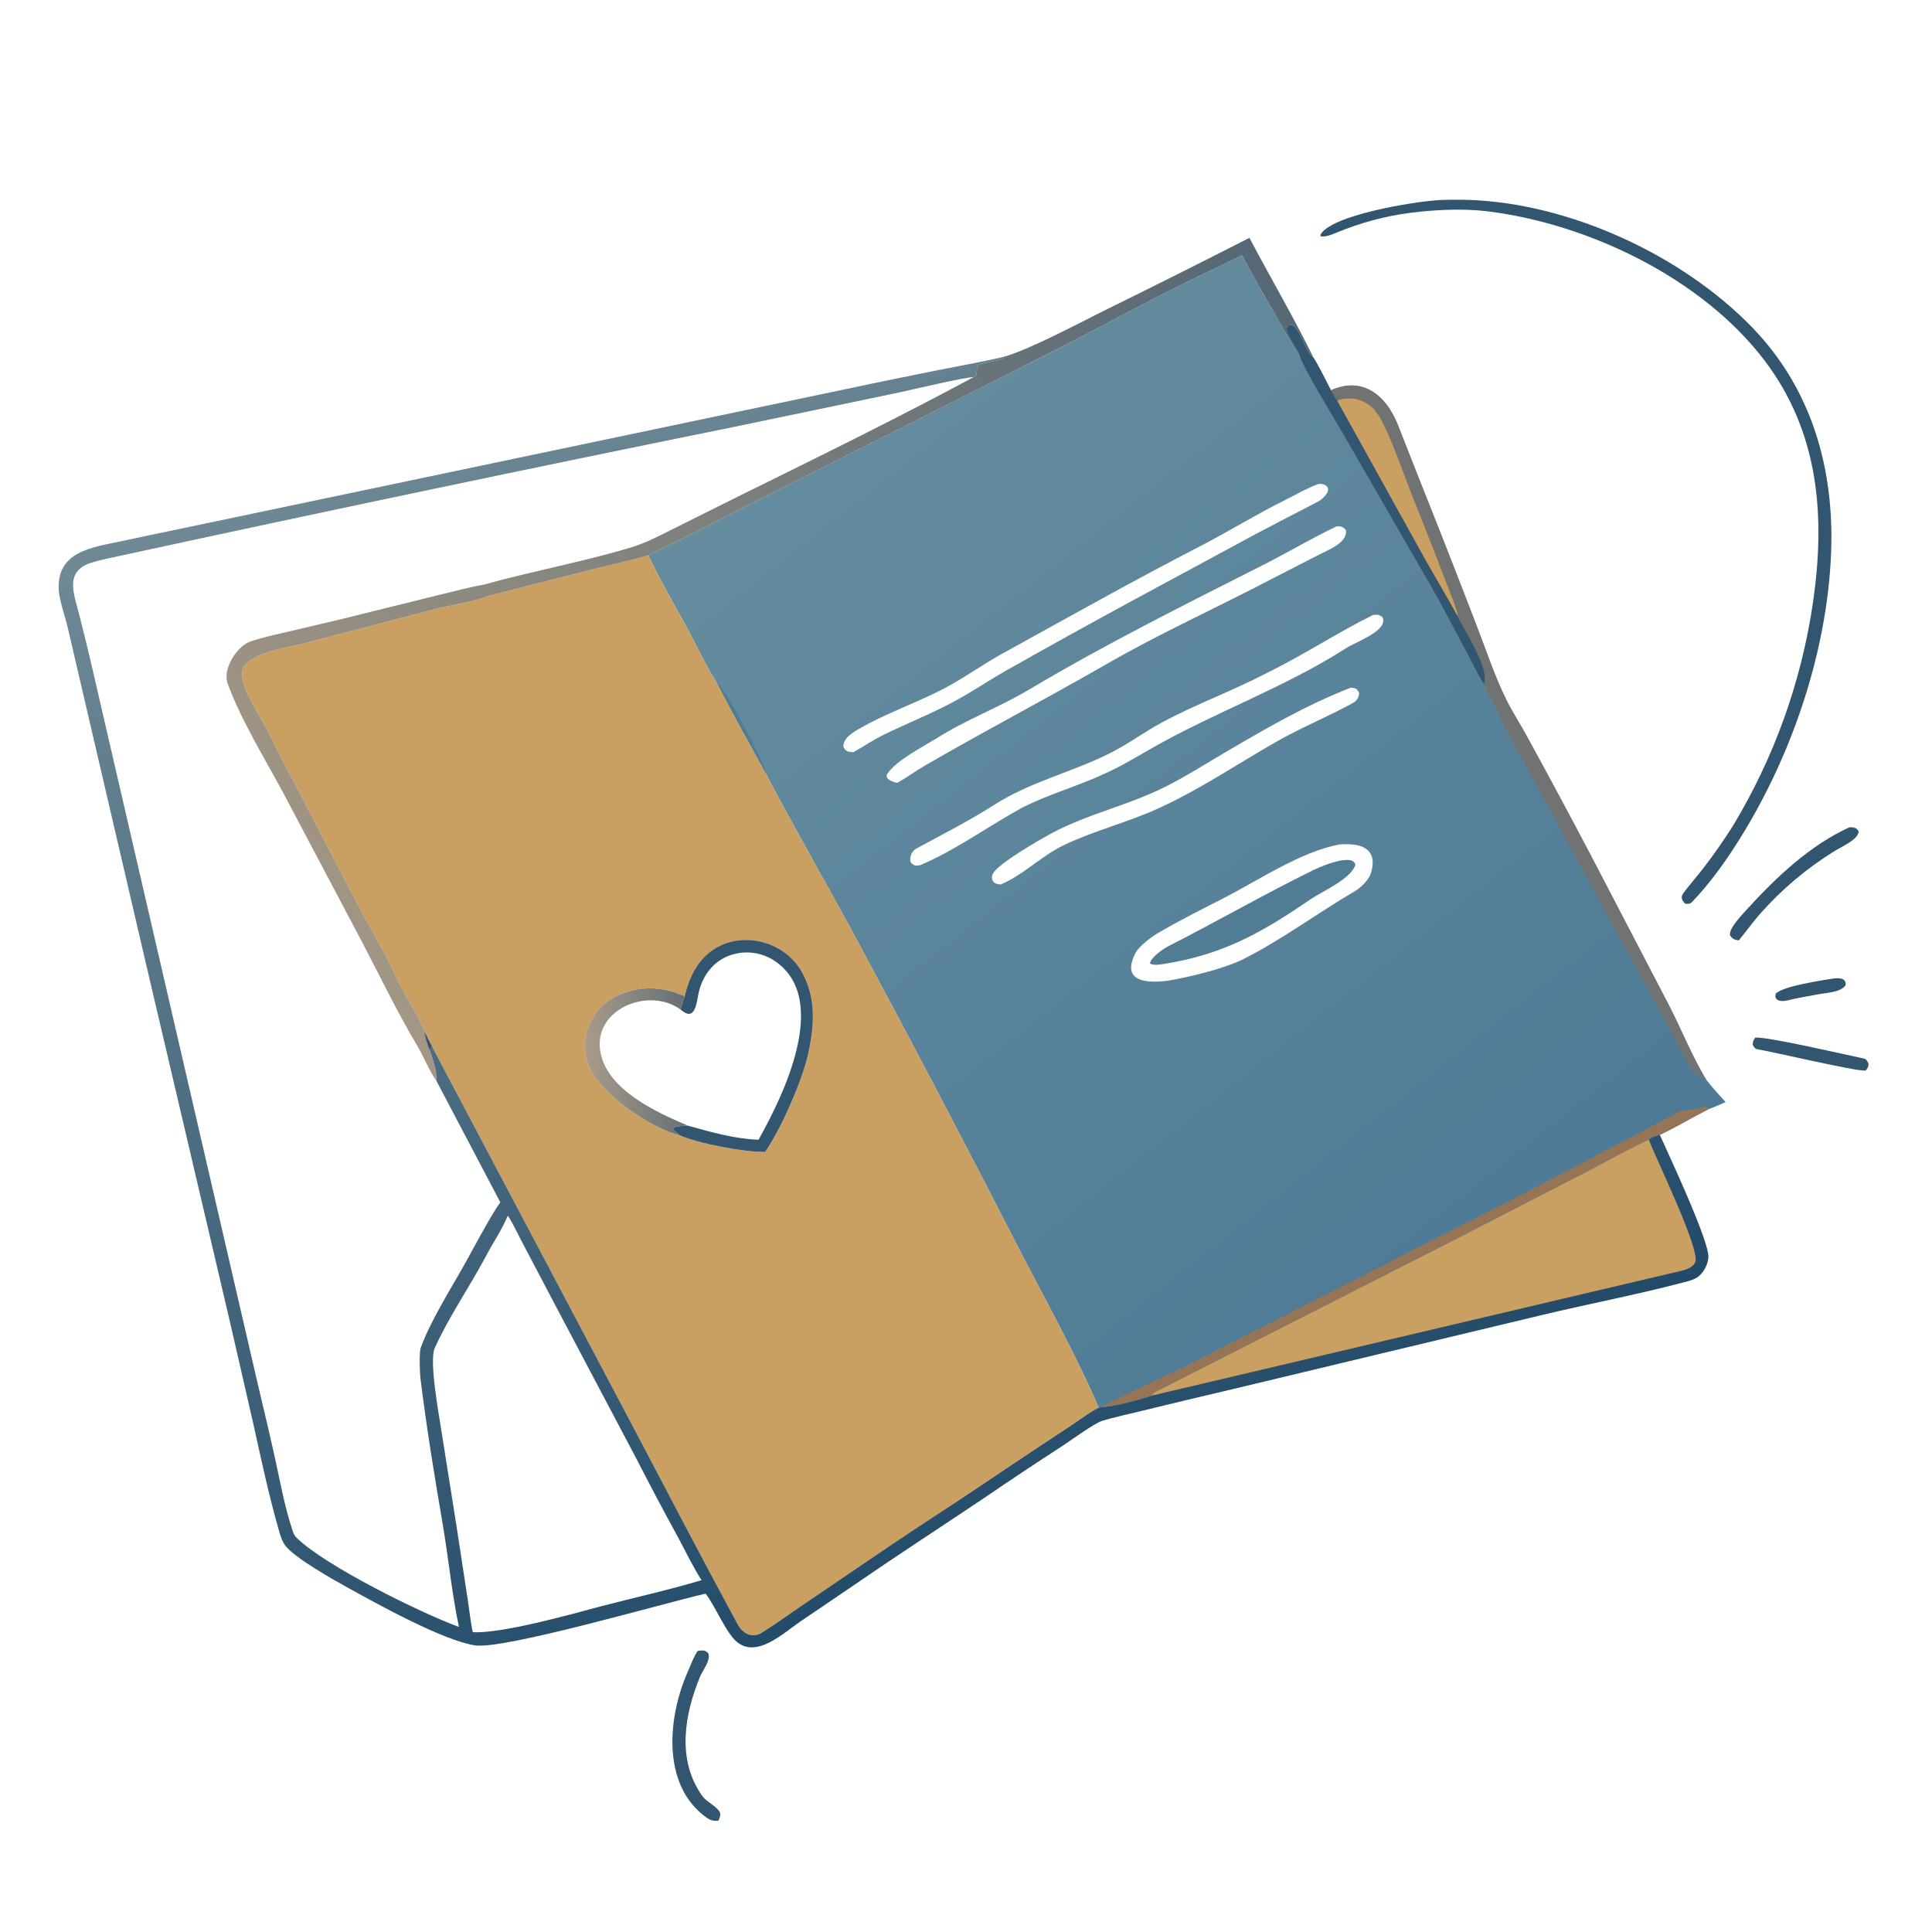 <svg width="1024" viewBox="0 0 2048 2048" version="1.1" style="display: block;" preserveAspectRatio="none" height="1024" xmlns="http://www.w3.org/2000/svg">
<defs>
	<linearGradient y2="962.98" y1="169.317" x2="309.536" x1="1253.83" id="Gradient1" gradientUnits="userSpaceOnUse">
		<stop stop-opacity="1" stop-color="rgb(86,104,118)" offset="0" class="stop0"></stop>
		<stop stop-opacity="1" stop-color="rgb(163,151,132)" offset="1" class="stop1"></stop>
	</linearGradient>
	<linearGradient y2="374.351" y1="1629.96" x2="605.189" x1="1117.04" id="Gradient2" gradientUnits="userSpaceOnUse">
		<stop stop-opacity="1" stop-color="rgb(35,75,105)" offset="0" class="stop0"></stop>
		<stop stop-opacity="1" stop-color="rgb(111,137,149)" offset="1" class="stop1"></stop>
	</linearGradient>
	<linearGradient y2="1124.51" y1="1121.64" x2="622.154" x1="724.806" id="Gradient3" gradientUnits="userSpaceOnUse">
		<stop stop-opacity="1" stop-color="rgb(102,112,118)" offset="0" class="stop0"></stop>
		<stop stop-opacity="1" stop-color="rgb(168,154,137)" offset="1" class="stop1"></stop>
	</linearGradient>
	<linearGradient y2="433.827" y1="1341.4" x2="885.447" x1="1605.04" id="Gradient4" gradientUnits="userSpaceOnUse">
		<stop stop-opacity="1" stop-color="rgb(78,122,150)" offset="0" class="stop0"></stop>
		<stop stop-opacity="1" stop-color="rgb(101,141,159)" offset="1" class="stop1"></stop>
	</linearGradient>
</defs>
<path transform="translate(0,0)" fill="rgb(255,255,255)" d="M 0 0 L 2048 0 L 2048 2048 L 0 2048 L 0 0 z"></path>
<path transform="translate(0,0)" fill="rgb(255,255,255)" d="M 1063.8 378.26 C 1089.15 371.59 1144.61 342.203 1169.58 329.729 C 1221.39 304.252 1273.02 278.38 1324.44 252.116 C 1346.39 293.8 1371.99 337.336 1392.45 379.331 C 1398.17 388.372 1405.67 403.776 1410.85 413.72 C 1444.73 398.461 1469.4 419.45 1481.64 450.025 C 1489.12 468.727 1496.34 487.613 1503.78 506.331 C 1524.65 558.523 1545.15 610.861 1565.29 663.342 C 1575.42 689.354 1585.02 718.649 1597.53 743.369 C 1603.66 755.48 1611.89 768.165 1618.47 780.345 C 1641.46 822.265 1664.08 864.389 1686.32 906.711 L 1769.85 1066.95 C 1782.15 1091 1795.04 1122.63 1808.78 1144.64 C 1816.02 1153.91 1821.52 1159.68 1829.22 1168.26 C 1825.33 1169.93 1814.91 1174.67 1811.38 1175.62 C 1796 1183.38 1773.63 1196.53 1759.48 1202.98 C 1769.1 1224.45 1811.85 1315.5 1810.96 1332.7 C 1810.58 1340.01 1806.36 1348.17 1800.77 1352.87 C 1796.41 1356.56 1789.71 1358.03 1784.26 1359.47 C 1735.19 1372.41 1684.85 1381.98 1635.44 1393.76 L 1305.55 1472.82 C 1274.45 1480.07 1243.39 1487.51 1212.37 1495.12 C 1200.17 1498.06 1179.13 1502.76 1168.08 1506.26 C 1160.05 1508.81 1135.83 1526.37 1127.06 1532.18 C 1098.94 1550.42 1071.03 1568.98 1043.33 1587.86 C 997.777 1618.44 950.205 1649.29 905.204 1680.35 L 847.803 1719.28 C 830.023 1731.52 802.054 1758.07 780.98 1740.37 C 769.51 1730.74 758.58 1703.1 747.98 1689.33 C 704.058 1699.3 534.281 1748.8 503.569 1744.16 C 469.969 1739.09 400.862 1700.8 369.823 1683.65 C 353.648 1674.71 312.917 1651.89 302.567 1638.6 C 298.776 1633.74 296.885 1626.72 295.215 1620.85 C 284.576 1583.44 276.432 1544.97 268.01 1507.01 L 244.03 1402.43 L 153.787 1017.52 L 91.273 748.975 L 71.806 665.267 C 69.129 653.974 63.249 637.353 62.387 626.687 C 58.972 584.412 98.16 580.223 127.657 573.882 C 148.809 569.324 169.984 564.872 191.181 560.527 L 369.185 523.154 L 873.114 417.391 C 913.401 408.774 953.748 400.442 994.153 392.396 C 1017.09 387.796 1041.18 383.694 1063.8 378.26 z"></path>
<path transform="translate(0,0)" fill="url(#Gradient4)" d="M 687.204 588.535 C 728.279 569.479 770.091 546.604 810.983 526.461 L 1124.66 368.17 C 1168.16 345.814 1211.42 321.868 1255.39 300.222 C 1275.78 290.184 1296.18 280.86 1316.63 270.639 C 1327.58 291.687 1340.24 313.538 1352.1 334.068 C 1360 347.749 1369.26 364.92 1377.88 377.947 C 1375.52 368.287 1362.92 355.708 1364.06 347.484 C 1366.63 344.45 1365.09 345.412 1368.75 344.322 C 1378.16 347.088 1382.89 371.917 1392.45 379.331 C 1398.17 388.372 1405.67 403.776 1410.85 413.72 C 1444.73 398.461 1469.4 419.45 1481.64 450.025 C 1489.12 468.727 1496.34 487.613 1503.78 506.331 C 1524.65 558.523 1545.15 610.861 1565.29 663.342 C 1575.42 689.354 1585.02 718.649 1597.53 743.369 C 1603.66 755.48 1611.89 768.165 1618.47 780.345 C 1641.46 822.265 1664.08 864.389 1686.32 906.711 L 1769.85 1066.95 C 1782.15 1091 1795.04 1122.63 1808.78 1144.64 C 1816.02 1153.91 1821.52 1159.68 1829.22 1168.26 C 1825.33 1169.93 1814.91 1174.67 1811.38 1175.62 C 1796 1183.38 1773.63 1196.53 1759.48 1202.98 C 1754.89 1204.17 1751.62 1205.03 1747.79 1208 C 1728.01 1217.13 1704.25 1230.63 1684.4 1240.85 L 1539.03 1315.7 L 1227.46 1474.15 C 1224.43 1475.72 1222.74 1476.71 1220.67 1479.48 C 1210.18 1483.2 1179.66 1491.44 1169.08 1491.3 L 1164.73 1492.15 C 1141.83 1438.8 1106.67 1374.95 1079.62 1322.84 C 1023.9 1213.84 967.027 1105.43 909.02 997.632 C 880.81 945.242 851.118 893.508 822.973 841.073 C 819.362 834.347 815.778 827.902 812.411 821.018 C 794.464 788.408 776.481 756.415 759.552 723.196 C 754.575 716.674 742.655 693.352 738.626 685.355 C 722.694 653.731 701.971 620.363 687.204 588.535 z"></path>
<path transform="translate(0,0)" fill="rgb(113,114,114)" d="M 1410.85 413.72 C 1444.73 398.461 1469.4 419.45 1481.64 450.025 C 1489.12 468.727 1496.34 487.613 1503.78 506.331 C 1524.65 558.523 1545.15 610.861 1565.29 663.342 C 1575.42 689.354 1585.02 718.649 1597.53 743.369 C 1603.66 755.48 1611.89 768.165 1618.47 780.345 C 1641.46 822.265 1664.08 864.389 1686.32 906.711 L 1769.85 1066.95 C 1782.15 1091 1795.04 1122.63 1808.78 1144.64 C 1797.44 1140.88 1792.24 1132.23 1786.49 1122.28 C 1776.87 1105.62 1768.54 1088.3 1759.19 1071.43 L 1675.72 918.653 L 1625.06 825.369 C 1612.32 801.974 1598.67 778.969 1587.71 754.732 C 1583.35 745.063 1576.38 735.623 1573.15 725.421 C 1579.12 708.51 1552.94 669.347 1544.61 652.537 C 1533.28 631.529 1521 611.599 1509.51 590.894 L 1417.36 424.696 C 1415.05 421.544 1412.79 417.192 1410.85 413.72 z"></path>
<path transform="translate(0,0)" fill="rgb(201,159,98)" d="M 1417.36 424.696 C 1431.16 419.684 1445.93 422.812 1456.07 433.577 C 1459.45 438.01 1462.17 441.277 1464.7 446.317 C 1473.68 461.826 1490.11 508.28 1497.7 527.343 C 1509.55 556.668 1521.07 586.12 1532.28 615.696 C 1535.48 624.122 1543.82 644.101 1545.21 651.299 L 1544.61 652.537 C 1533.28 631.529 1521 611.599 1509.51 590.894 L 1417.36 424.696 z"></path>
<path transform="translate(0,0)" fill="rgb(201,159,98)" d="M 1456.07 433.577 C 1459.45 438.01 1462.17 441.277 1464.7 446.317 C 1459.72 444.808 1455.21 438.965 1450.68 441.192 L 1450.41 444.471 L 1449.07 442.797 C 1447.97 438.175 1446.82 440.949 1447.09 435.757 C 1452.44 436.627 1452.06 436.775 1456.07 433.577 z"></path>
<path transform="translate(0,0)" fill="rgb(201,159,98)" d="M 1449.07 442.797 L 1450.41 444.471 C 1449.01 448.524 1450.2 447.15 1447.49 449.512 C 1446.45 446.769 1447.44 446.506 1449.07 442.797 z"></path>
<path transform="translate(0,0)" fill="rgb(149,117,85)" d="M 1169.08 1491.3 C 1174.23 1486.12 1239.44 1456.9 1253.95 1449.6 L 1617.35 1264.13 L 1735.53 1202.05 C 1749.73 1194.58 1763.81 1186.8 1778.03 1179.37 C 1783.44 1176.54 1791.96 1176.72 1798.04 1175.42 C 1800.79 1174.84 1802.9 1173.96 1805.54 1173.25 C 1808.18 1172.54 1809.57 1174.18 1811.38 1175.62 C 1796 1183.38 1773.63 1196.53 1759.48 1202.98 C 1754.89 1204.17 1751.62 1205.03 1747.79 1208 C 1728.01 1217.13 1704.25 1230.63 1684.4 1240.85 L 1539.03 1315.7 L 1227.46 1474.15 C 1224.43 1475.72 1222.74 1476.71 1220.67 1479.48 C 1210.18 1483.2 1179.66 1491.44 1169.08 1491.3 z"></path>
<path transform="translate(0,0)" fill="rgb(50,85,112)" d="M 1377.88 377.947 C 1375.52 368.287 1362.92 355.708 1364.06 347.484 C 1366.63 344.45 1365.09 345.412 1368.75 344.322 C 1378.16 347.088 1382.89 371.917 1392.45 379.331 C 1398.17 388.372 1405.67 403.776 1410.85 413.72 C 1412.79 417.192 1415.05 421.544 1417.36 424.696 L 1509.51 590.894 C 1521 611.599 1533.28 631.529 1544.61 652.537 C 1552.94 669.347 1579.12 708.51 1573.15 725.421 C 1567.71 717.541 1559.37 699.763 1554.41 690.687 C 1541.73 667.47 1529.69 643.491 1516.5 620.534 L 1421.71 456.309 C 1410.12 436.127 1386.27 398.217 1377.88 377.947 z"></path>
<path transform="translate(0,0)" fill="rgb(80,124,148)" d="M 759.552 723.196 C 767.005 725.544 812.838 813.812 812.411 821.018 C 794.464 788.408 776.481 756.415 759.552 723.196 z"></path>
<path transform="translate(0,0)" fill="rgb(255,255,255)" d="M 1419.54 895.223 C 1440.82 893.358 1461.61 898.152 1453.19 925.622 C 1451.03 932.653 1442.67 940.905 1436.23 944.672 C 1395.79 968.323 1357.81 997.018 1315.86 1017.75 C 1295.53 1027.39 1258.28 1036.39 1237.14 1039.71 C 1218.02 1041.94 1187.51 1042.17 1203.54 1010.43 C 1207.08 1003.41 1219.55 993.975 1226.42 989.71 C 1249.32 976.227 1273.63 964.064 1297.35 951.928 C 1334.43 932.953 1378.54 902.993 1419.54 895.223 z"></path>
<path transform="translate(0,0)" fill="rgb(80,124,148)" d="M 1421.03 912.218 C 1426.67 911.493 1435.26 909.999 1436.72 916.852 C 1431.83 932.012 1402.03 944.529 1388.84 953.543 C 1337.07 988.916 1296.78 1011.71 1234.23 1021.79 C 1229.43 1022.38 1223 1023.73 1219.02 1021.35 C 1219.69 1014.88 1233.31 1005.65 1238.94 1002.79 C 1290.17 976.721 1340.05 947.925 1391.64 922.638 C 1400.75 918.17 1411.13 914.232 1421.03 912.218 z"></path>
<path transform="translate(0,0)" fill="rgb(255,255,255)" d="M 1397.72 512.971 C 1402.06 512.999 1401.85 512.908 1405.75 514.748 C 1407.45 516.932 1408.12 516.934 1407.73 520.172 C 1407.31 523.615 1400.91 529.709 1398.05 531.21 C 1375.64 542.971 1352.8 554.593 1330.47 566.455 L 1196.43 638.857 C 1152.77 662.574 1109.3 686.648 1066.04 711.075 C 1048.18 721.331 1031.14 732.867 1013.08 742.691 C 988.424 756.105 962.451 766.356 937.171 778.701 C 924.265 785.003 916.548 790.728 904.808 797.285 C 898.986 797.272 896.334 796.664 893.966 791.347 C 894.026 782.69 902.797 777.181 909.42 773.297 C 941.61 754.423 977.714 743.28 1010.06 724.735 C 1026.8 715.137 1042.88 703.985 1059.68 694.453 C 1130.5 655.424 1200.85 615.783 1272.73 578.724 C 1302.3 563.48 1331.03 545.579 1360.9 530.765 C 1372.85 524.837 1385.23 517.541 1397.72 512.971 z"></path>
<path transform="translate(0,0)" fill="rgb(255,255,255)" d="M 1455.31 651.983 C 1459.88 651.373 1461.79 651.281 1465.56 654.408 C 1471.9 668.417 1437.89 680.057 1427.16 686.93 C 1361.76 728.82 1288.85 754.503 1221.82 792.634 C 1205.31 802.028 1189.28 811.879 1171.91 819.697 C 1143.44 833 1113.14 841.442 1085 855.419 C 1047.48 875.62 1015.18 900.088 975.594 917.08 C 970.457 918.015 969.229 917.983 965.438 914.197 C 963.664 908.844 966.516 902.028 971.398 899.481 C 998.51 884.675 1027.26 870.266 1053.29 853.558 C 1092.19 828.585 1135.36 819.021 1176.39 798.515 C 1196.05 788.692 1213.17 775.767 1232.34 765.473 C 1267.57 746.558 1306.03 732.546 1341.57 714.078 C 1380.17 695.306 1417.87 670.507 1455.31 651.983 z"></path>
<path transform="translate(0,0)" fill="rgb(255,255,255)" d="M 1416.83 557.964 C 1421.26 557.796 1423.55 558.077 1426.58 561.765 C 1429.25 575.255 1407.11 583.3 1397.17 588.498 L 1346.82 614.358 C 1289.33 644.395 1229.23 671.531 1172.99 703.953 C 1109.02 740.827 1043.31 774.971 979.572 812.085 C 969.889 817.724 961.021 824.453 951.073 829.837 C 946.535 829.018 936.911 825.769 940.759 820.069 C 950.315 805.912 978.48 791.49 993.021 782.528 C 1023.82 762.974 1059.71 749.554 1090.76 731.059 C 1171.41 683.032 1255.05 641.347 1338.76 598.999 C 1364.75 585.851 1390.64 570.468 1416.83 557.964 z"></path>
<path transform="translate(0,0)" fill="rgb(255,255,255)" d="M 1431.86 728.986 C 1437.13 729.324 1438.53 729.827 1440.75 734.564 C 1440.56 739.126 1438.28 742.925 1434.22 745.152 C 1408 759.567 1379.17 771.333 1353.27 786.092 C 1311.47 809.909 1272.08 836.804 1228.08 856.821 C 1194.91 871.985 1160.02 880.363 1127.06 896.196 C 1104.54 907.014 1083.04 928.642 1060.66 937.591 C 1059.19 937.415 1057.72 937.253 1056.3 936.823 C 1054.29 936.217 1052.67 934.711 1051.93 932.747 C 1051.17 930.742 1051.48 928.613 1052.27 926.676 C 1056.56 916.195 1102.35 889.96 1114.7 883.32 C 1152.8 862.846 1195.48 853.858 1234.27 834.51 C 1255.73 823.803 1275.99 810.944 1296.65 798.785 C 1340.08 773.224 1384.77 747.233 1431.86 728.986 z"></path>
<path transform="translate(0,0)" fill="rgb(201,159,98)" d="M 518.741 631.423 L 627.331 603.692 C 645.988 599.025 669.231 594.245 687.204 588.535 C 701.971 620.363 722.694 653.731 738.626 685.355 C 742.655 693.352 754.575 716.674 759.552 723.196 C 776.481 756.415 794.464 788.408 812.411 821.018 C 815.778 827.902 819.362 834.347 822.973 841.073 C 851.118 893.508 880.81 945.242 909.02 997.632 C 967.027 1105.43 1023.9 1213.84 1079.62 1322.84 C 1106.67 1374.95 1141.83 1438.8 1164.73 1492.15 C 1155.3 1496.83 1145.46 1504.36 1136.6 1510.33 L 1093.71 1538.66 L 1016.91 1590.03 C 985.326 1610.54 953.951 1631.38 922.795 1652.54 L 846.574 1704.31 C 833.249 1713.38 819.846 1723.2 806.139 1731.58 C 795.469 1736.7 786.645 1730.49 781.863 1721.66 C 744.5 1652.73 707.872 1582.23 671.35 1512.93 L 458.174 1109.72 L 450.158 1094.1 C 447.402 1083.49 427.174 1051.51 421.769 1039.55 C 408.344 1009.84 390.899 981.398 375.962 952.643 C 355.867 913.954 335.886 875.184 315.563 836.619 C 304.117 814.897 294.633 797.16 283.623 774.683 C 276.148 758.73 254.774 729.537 256.805 712.21 C 259.122 692.438 305.387 686.5 320.736 682.46 L 460.342 645.862 C 476.848 641.633 504.026 637.408 518.741 631.423 z"></path>
<path transform="translate(0,0)" fill="rgb(255,255,255)" d="M 725.83 1056.14 C 730.363 1036.12 739.711 1016.86 757.348 1005.82 C 788.164 986.534 831.282 998.115 849.415 1029.33 C 866.088 1058.04 863.127 1089.3 855.949 1120.48 C 848.21 1150.24 828.637 1195.14 811.058 1221.17 C 787.292 1221.06 741.969 1212.63 720.269 1203.37 C 690.744 1196.22 637.17 1160.52 624.667 1131.24 C 618.535 1116.82 618.488 1100.54 624.538 1086.08 C 637.204 1055.66 673.219 1043.32 703.828 1049.03 C 712.115 1050.57 717.997 1052.94 725.83 1056.14 z"></path>
<path transform="translate(0,0)" fill="rgb(50,85,112)" d="M 725.83 1056.14 C 730.363 1036.12 739.711 1016.86 757.348 1005.82 C 788.164 986.534 831.282 998.115 849.415 1029.33 C 866.088 1058.04 863.127 1089.3 855.949 1120.48 C 848.21 1150.24 828.637 1195.14 811.058 1221.17 C 787.292 1221.06 741.969 1212.63 720.269 1203.37 C 717.214 1200.29 714.99 1200.17 713.441 1196.37 L 714.787 1194.78 C 721.021 1193.65 723.07 1193.32 729.351 1193.27 C 753.99 1200.13 778.442 1207.2 804.072 1208.18 C 830.045 1161.86 880.894 1058.87 821.29 1018.67 C 809.018 1010.43 793.872 1007.66 779.478 1011.03 C 757.872 1015.99 744.122 1033.45 740.143 1054.68 C 738.028 1065.96 735.801 1083.12 721.397 1070.08 C 721.932 1066.94 724.692 1059.48 725.83 1056.14 z"></path>
<path transform="translate(0,0)" fill="url(#Gradient3)" d="M 720.269 1203.37 C 690.744 1196.22 637.17 1160.52 624.667 1131.24 C 618.535 1116.82 618.488 1100.54 624.538 1086.08 C 637.204 1055.66 673.219 1043.32 703.828 1049.03 C 712.115 1050.57 717.997 1052.94 725.83 1056.14 C 724.692 1059.48 721.932 1066.94 721.397 1070.08 C 687.123 1045.37 627.123 1070.25 636.689 1116.55 C 644.781 1155.72 695.898 1179.22 729.351 1193.27 C 723.07 1193.32 721.021 1193.65 714.787 1194.78 L 713.441 1196.37 C 714.99 1200.17 717.214 1200.29 720.269 1203.37 z"></path>
<path transform="translate(0,0)" fill="rgb(201,159,98)" d="M 641.787 1255.88 C 644.852 1257.52 646.248 1257.12 649.643 1257.37 C 652.359 1259.89 655.021 1263.82 657.275 1266.86 L 656.741 1267.76 L 653.625 1266.37 C 652.123 1264.63 650.579 1262.94 648.993 1261.28 C 645.328 1261 646.517 1261.08 642.681 1264.31 C 639.566 1264.24 640.7 1264.87 638.842 1263.05 C 640.231 1261.32 640.604 1261.48 642.606 1260.44 L 641.787 1255.88 z"></path>
<path transform="translate(0,0)" fill="rgb(201,159,98)" d="M 901.308 1276.06 C 908.154 1276.77 910.605 1279.66 912.003 1286.15 L 910.348 1285.57 C 907.261 1281.76 904.921 1279.38 901.308 1276.06 z"></path>
<path transform="translate(0,0)" fill="rgb(201,159,98)" d="M 1131.75 1488.43 C 1137.34 1487.42 1142.85 1487.61 1147.75 1490.77 C 1143.73 1491.71 1135.29 1490.75 1131.75 1488.43 z"></path>
<path transform="translate(0,0)" fill="rgb(201,159,98)" d="M 726.627 1387.41 L 727.769 1387.22 C 731.227 1389.59 734.145 1393.26 736.99 1396.43 C 733.266 1395.43 727.262 1391.35 726.627 1387.41 z"></path>
<path transform="translate(0,0)" fill="rgb(201,159,98)" d="M 879.281 1214.18 C 882.942 1215.47 883.076 1215.72 886.17 1217.82 L 886.279 1218.92 L 884.836 1218.22 C 881.633 1217.34 879.609 1217.47 876.333 1217.4 L 875.79 1216.59 L 879.281 1214.18 z"></path>
<path transform="translate(0,0)" fill="rgb(201,159,98)" d="M 974.572 1392.03 L 976.601 1392.64 L 974.74 1392.64 L 976.709 1393.09 L 976.794 1394.13 C 974.64 1394.83 973.312 1394.34 970.882 1394.05 L 969.943 1394.46 L 969.191 1393.74 C 971.848 1391.71 970.609 1392.58 974.572 1392.03 z"></path>
<path transform="translate(0,0)" fill="rgb(201,159,98)" d="M 442.933 1022.56 C 445.795 1021.8 447.363 1021.53 449.483 1023.37 C 447.147 1023.96 446.072 1024.18 443.686 1024.49 L 442.933 1022.56 z"></path>
<path transform="translate(0,0)" fill="rgb(201,159,98)" d="M 402.611 925.558 L 403.8 926.034 L 404.334 927.439 L 400.86 931.445 L 399.451 931.598 L 399.188 930.194 L 402.611 925.558 z"></path>
<path transform="translate(0,0)" fill="rgb(201,159,98)" d="M 546.196 1196.13 C 548.221 1197.16 548.077 1197.09 549.411 1198.95 L 548.31 1203.71 L 547.353 1203.44 L 546.196 1196.13 z"></path>
<path transform="translate(0,0)" fill="url(#Gradient2)" d="M 1063.8 378.26 L 1063.8 379.802 C 1055.97 383.373 1038.45 384.441 1035.67 388.262 C 1035.52 391.573 1035.79 395.901 1034.43 398.598 L 1031.95 399.803 C 1022.18 399.889 966.634 413.127 952.67 416.116 L 776.36 452.89 C 560.932 496.608 345.801 541.774 130.98 588.385 C 120.012 590.863 107.426 593.19 96.74 596.526 C 68.017 605.494 78.454 629.664 83.847 651.067 C 88.025 667.359 92.046 683.69 95.908 700.059 L 142.126 900.161 L 268.233 1445.42 C 275.544 1477.48 283.459 1509.38 290.588 1541.48 C 296.547 1568.31 301.561 1597.06 310.327 1623.08 C 311.354 1626.13 312.288 1628.03 314.585 1630.26 C 345.29 1660.1 444.635 1709.19 486.516 1724.64 C 479.01 1689.72 475.315 1650.9 469.243 1615.39 C 460.504 1564.28 452.066 1512.78 445.706 1461.31 C 444.979 1455.43 444.157 1433.72 446.097 1428.43 C 456.793 1399.32 477.513 1366.95 492.797 1339.59 C 503.118 1321.11 515.732 1296.93 526.507 1280.13 C 527.735 1278.21 529.019 1276.33 530.357 1274.49 L 462.307 1145.15 C 463.428 1134.92 458.38 1122.7 455.332 1112.64 L 458.174 1109.72 L 671.35 1512.93 C 707.872 1582.23 744.5 1652.73 781.863 1721.66 C 786.645 1730.49 795.469 1736.7 806.139 1731.58 C 819.846 1723.2 833.249 1713.38 846.574 1704.31 L 922.795 1652.54 C 953.951 1631.38 985.326 1610.54 1016.91 1590.03 L 1093.71 1538.66 L 1136.6 1510.33 C 1145.46 1504.36 1155.3 1496.83 1164.73 1492.15 L 1169.08 1491.3 C 1179.66 1491.44 1210.18 1483.2 1220.67 1479.48 C 1222.74 1476.71 1224.43 1475.72 1227.46 1474.15 L 1539.03 1315.7 L 1684.4 1240.85 C 1704.25 1230.63 1728.01 1217.13 1747.79 1208 C 1751.62 1205.03 1754.89 1204.17 1759.48 1202.98 C 1769.1 1224.45 1811.85 1315.5 1810.96 1332.7 C 1810.58 1340.01 1806.36 1348.17 1800.77 1352.87 C 1796.41 1356.56 1789.71 1358.03 1784.26 1359.47 C 1735.19 1372.41 1684.85 1381.98 1635.44 1393.76 L 1305.55 1472.82 C 1274.45 1480.07 1243.39 1487.51 1212.37 1495.12 C 1200.17 1498.06 1179.13 1502.76 1168.08 1506.26 C 1160.05 1508.81 1135.83 1526.37 1127.06 1532.18 C 1098.94 1550.42 1071.03 1568.98 1043.33 1587.86 C 997.777 1618.44 950.205 1649.29 905.204 1680.35 L 847.803 1719.28 C 830.023 1731.52 802.054 1758.07 780.98 1740.37 C 769.51 1730.74 758.58 1703.1 747.98 1689.33 C 704.058 1699.3 534.281 1748.8 503.569 1744.16 C 469.969 1739.09 400.862 1700.8 369.823 1683.65 C 353.648 1674.71 312.917 1651.89 302.567 1638.6 C 298.776 1633.74 296.885 1626.72 295.215 1620.85 C 284.576 1583.44 276.432 1544.97 268.01 1507.01 L 244.03 1402.43 L 153.787 1017.52 L 91.273 748.975 L 71.806 665.267 C 69.129 653.974 63.249 637.353 62.387 626.687 C 58.972 584.412 98.16 580.223 127.657 573.882 C 148.809 569.324 169.984 564.872 191.181 560.527 L 369.185 523.154 L 873.114 417.391 C 913.401 408.774 953.748 400.442 994.153 392.396 C 1017.09 387.796 1041.18 383.694 1063.8 378.26 z"></path>
<path transform="translate(0,0)" fill="rgb(201,159,98)" d="M 1220.67 1479.48 C 1222.74 1476.71 1224.43 1475.72 1227.46 1474.15 L 1539.03 1315.7 L 1684.4 1240.85 C 1704.25 1230.63 1728.01 1217.13 1747.79 1208 C 1755.02 1227.47 1803.08 1325.58 1796.97 1338.19 C 1794.53 1343.23 1788.14 1345.7 1783.06 1346.91 L 1220.67 1479.48 z"></path>
<path transform="translate(0,0)" fill="rgb(255,255,255)" d="M 538.248 1288.69 C 541.726 1292.88 550.012 1310.19 553.028 1315.92 L 587.79 1382.01 L 674.778 1546.59 C 689.194 1574.75 704.008 1602.71 719.215 1630.46 C 726.724 1644.44 735.195 1662.07 743.69 1675.05 C 711.554 1684.77 670.163 1694.12 636.914 1702.75 C 605.535 1711.28 530.417 1732.11 501.197 1730.14 C 499.16 1721.71 497.374 1705.64 495.9 1696.12 L 483.714 1616.52 L 467.651 1515.07 C 465.186 1499.12 454.819 1442.42 460.77 1429.14 C 475.428 1396.42 498.502 1363.1 515.403 1331 C 522.529 1317.46 531.592 1304.38 537.707 1289.98 L 538.248 1288.69 z"></path>
<path transform="translate(0,0)" fill="url(#Gradient1)" d="M 1063.8 378.26 C 1089.15 371.59 1144.61 342.203 1169.58 329.729 C 1221.39 304.252 1273.02 278.38 1324.44 252.116 C 1346.39 293.8 1371.99 337.336 1392.45 379.331 C 1382.89 371.917 1378.16 347.088 1368.75 344.322 C 1365.09 345.412 1366.63 344.45 1364.06 347.484 C 1362.92 355.708 1375.52 368.287 1377.88 377.947 C 1369.26 364.92 1360 347.749 1352.1 334.068 C 1340.24 313.538 1327.58 291.687 1316.63 270.639 C 1296.18 280.86 1275.78 290.184 1255.39 300.222 C 1211.42 321.868 1168.16 345.814 1124.66 368.17 L 810.983 526.461 C 770.091 546.604 728.279 569.479 687.204 588.535 C 669.231 594.245 645.988 599.025 627.331 603.692 L 518.741 631.423 C 504.026 637.408 476.848 641.633 460.342 645.862 L 320.736 682.46 C 305.387 686.5 259.122 692.438 256.805 712.21 C 254.774 729.537 276.148 758.73 283.623 774.683 C 294.633 797.16 304.117 814.897 315.563 836.619 C 335.886 875.184 355.867 913.954 375.962 952.643 C 390.899 981.398 408.344 1009.84 421.769 1039.55 C 427.174 1051.51 447.402 1083.49 450.158 1094.1 L 458.174 1109.72 L 455.332 1112.64 C 458.38 1122.7 463.428 1134.92 462.307 1145.15 C 456.012 1137.05 448.335 1118.62 442.587 1109 C 421.024 1072.91 402.841 1034.92 383.344 997.715 L 300.193 840.401 C 280.836 804.339 255.093 762.783 241.205 724.189 C 235.808 709.19 250.982 685.041 265.504 679.969 C 276.125 676.26 289.298 673.343 300.98 670.625 L 358.963 657.009 L 468.624 629.844 C 482.602 626.526 500.472 621.803 514.348 619.341 C 565.052 605.238 618.064 595.557 668.612 580.379 C 685.468 575.318 699.794 567.457 715.445 559.705 L 785.39 524.831 C 865.557 485.34 953.438 442.147 1031.95 399.803 L 1034.43 398.598 C 1035.79 395.901 1035.52 391.573 1035.67 388.262 C 1038.45 384.441 1055.97 383.373 1063.8 379.802 L 1063.8 378.26 z"></path>
<path transform="translate(0,0)" fill="rgb(50,85,112)" d="M 450.158 1094.1 L 458.174 1109.72 L 455.332 1112.64 C 453.361 1107.6 450.509 1099.37 450.158 1094.1 z"></path>
<path transform="translate(0,0)" fill="rgb(50,85,112)" d="M 1521.52 212.416 C 1530.33 211.488 1548.78 211.592 1558.09 211.939 C 1664.83 215.912 1783.13 270.541 1857.16 346.819 C 1920.26 411.838 1944.38 496.183 1941.07 585.147 C 1936.93 696.422 1894.98 814.525 1832.87 906.676 C 1821.74 923.192 1807.76 941.517 1793.79 955.969 C 1791.4 958.442 1789.36 958.287 1786.5 957.975 C 1783.1 955.036 1781.18 951.116 1784.28 946.949 C 1791.03 937.894 1798.54 929.394 1805.5 920.479 C 1816.66 905.971 1827.15 890.963 1836.94 875.5 C 1880.49 803.391 1909.28 723.348 1921.64 640.02 C 1935.14 548.153 1928.76 458.676 1870.21 381.766 C 1804.1 294.924 1683.44 236.868 1575.94 223.9 C 1550.59 220.843 1519.63 222.355 1494.56 225.666 C 1467.01 229.303 1441.81 236.263 1416.18 246.836 C 1411.17 248.902 1405.44 251.321 1400.01 250.534 L 1399.57 249.123 C 1410.62 227.808 1498.56 214.031 1521.52 212.416 z"></path>
<path transform="translate(0,0)" fill="rgb(50,85,112)" d="M 739.555 1750.05 C 745.525 1749.45 746.282 1748.83 750.642 1752.18 C 753.888 1759.87 745.069 1770.14 742.039 1777.48 C 725.34 1817.91 717.289 1866.03 744.55 1903.9 C 749.238 1910.42 758.655 1913.71 763.122 1921.08 C 764.013 1924.89 763.066 1926.24 761.669 1929.91 C 756.311 1930.46 753.41 1929.86 748.905 1926.66 C 700.646 1892.33 707.957 1819.39 729.203 1771.78 C 732.346 1764.74 735.155 1756.64 739.555 1750.05 z"></path>
<path transform="translate(0,0)" fill="rgb(50,85,112)" d="M 1960.76 876.84 C 1965.39 877.054 1967.95 877.116 1970.24 881.462 C 1969.48 890.204 1952.9 897.05 1944.91 902.028 C 1915.32 920.268 1888.59 942.797 1865.6 968.877 C 1857.75 977.88 1850.79 987.634 1843.12 996.878 C 1838.41 995.982 1836.26 995.571 1833.75 991.059 C 1833.01 983.668 1846.87 969.404 1852.08 963.684 C 1882.74 930.009 1918.89 895.793 1960.76 876.84 z"></path>
<path transform="translate(0,0)" fill="rgb(50,85,112)" d="M 1860.67 1099.86 C 1874.99 1099.08 1956.63 1118.09 1976.17 1122.19 C 1978.27 1122.63 1979.92 1125.5 1980.73 1127.63 C 1980.53 1131.52 1979.96 1131.87 1977.6 1134.89 C 1966.7 1135.65 1880.92 1115.27 1862.5 1112.18 C 1860.24 1111.8 1858.92 1109.45 1857.95 1107.45 C 1858.04 1103.57 1858.63 1103.09 1860.67 1099.86 z"></path>
<path transform="translate(0,0)" fill="rgb(50,85,112)" d="M 1942.95 1037.33 C 1948.51 1036.68 1957.18 1036.05 1956.49 1044.29 C 1951.26 1051.81 1938.02 1052.11 1929.65 1053.63 C 1917.72 1055.81 1906.04 1057.62 1894.26 1060.62 C 1888.61 1061.94 1880.05 1061.23 1882.4 1053.36 C 1890.17 1045.16 1930.57 1039.45 1942.95 1037.33 z"></path>
</svg>